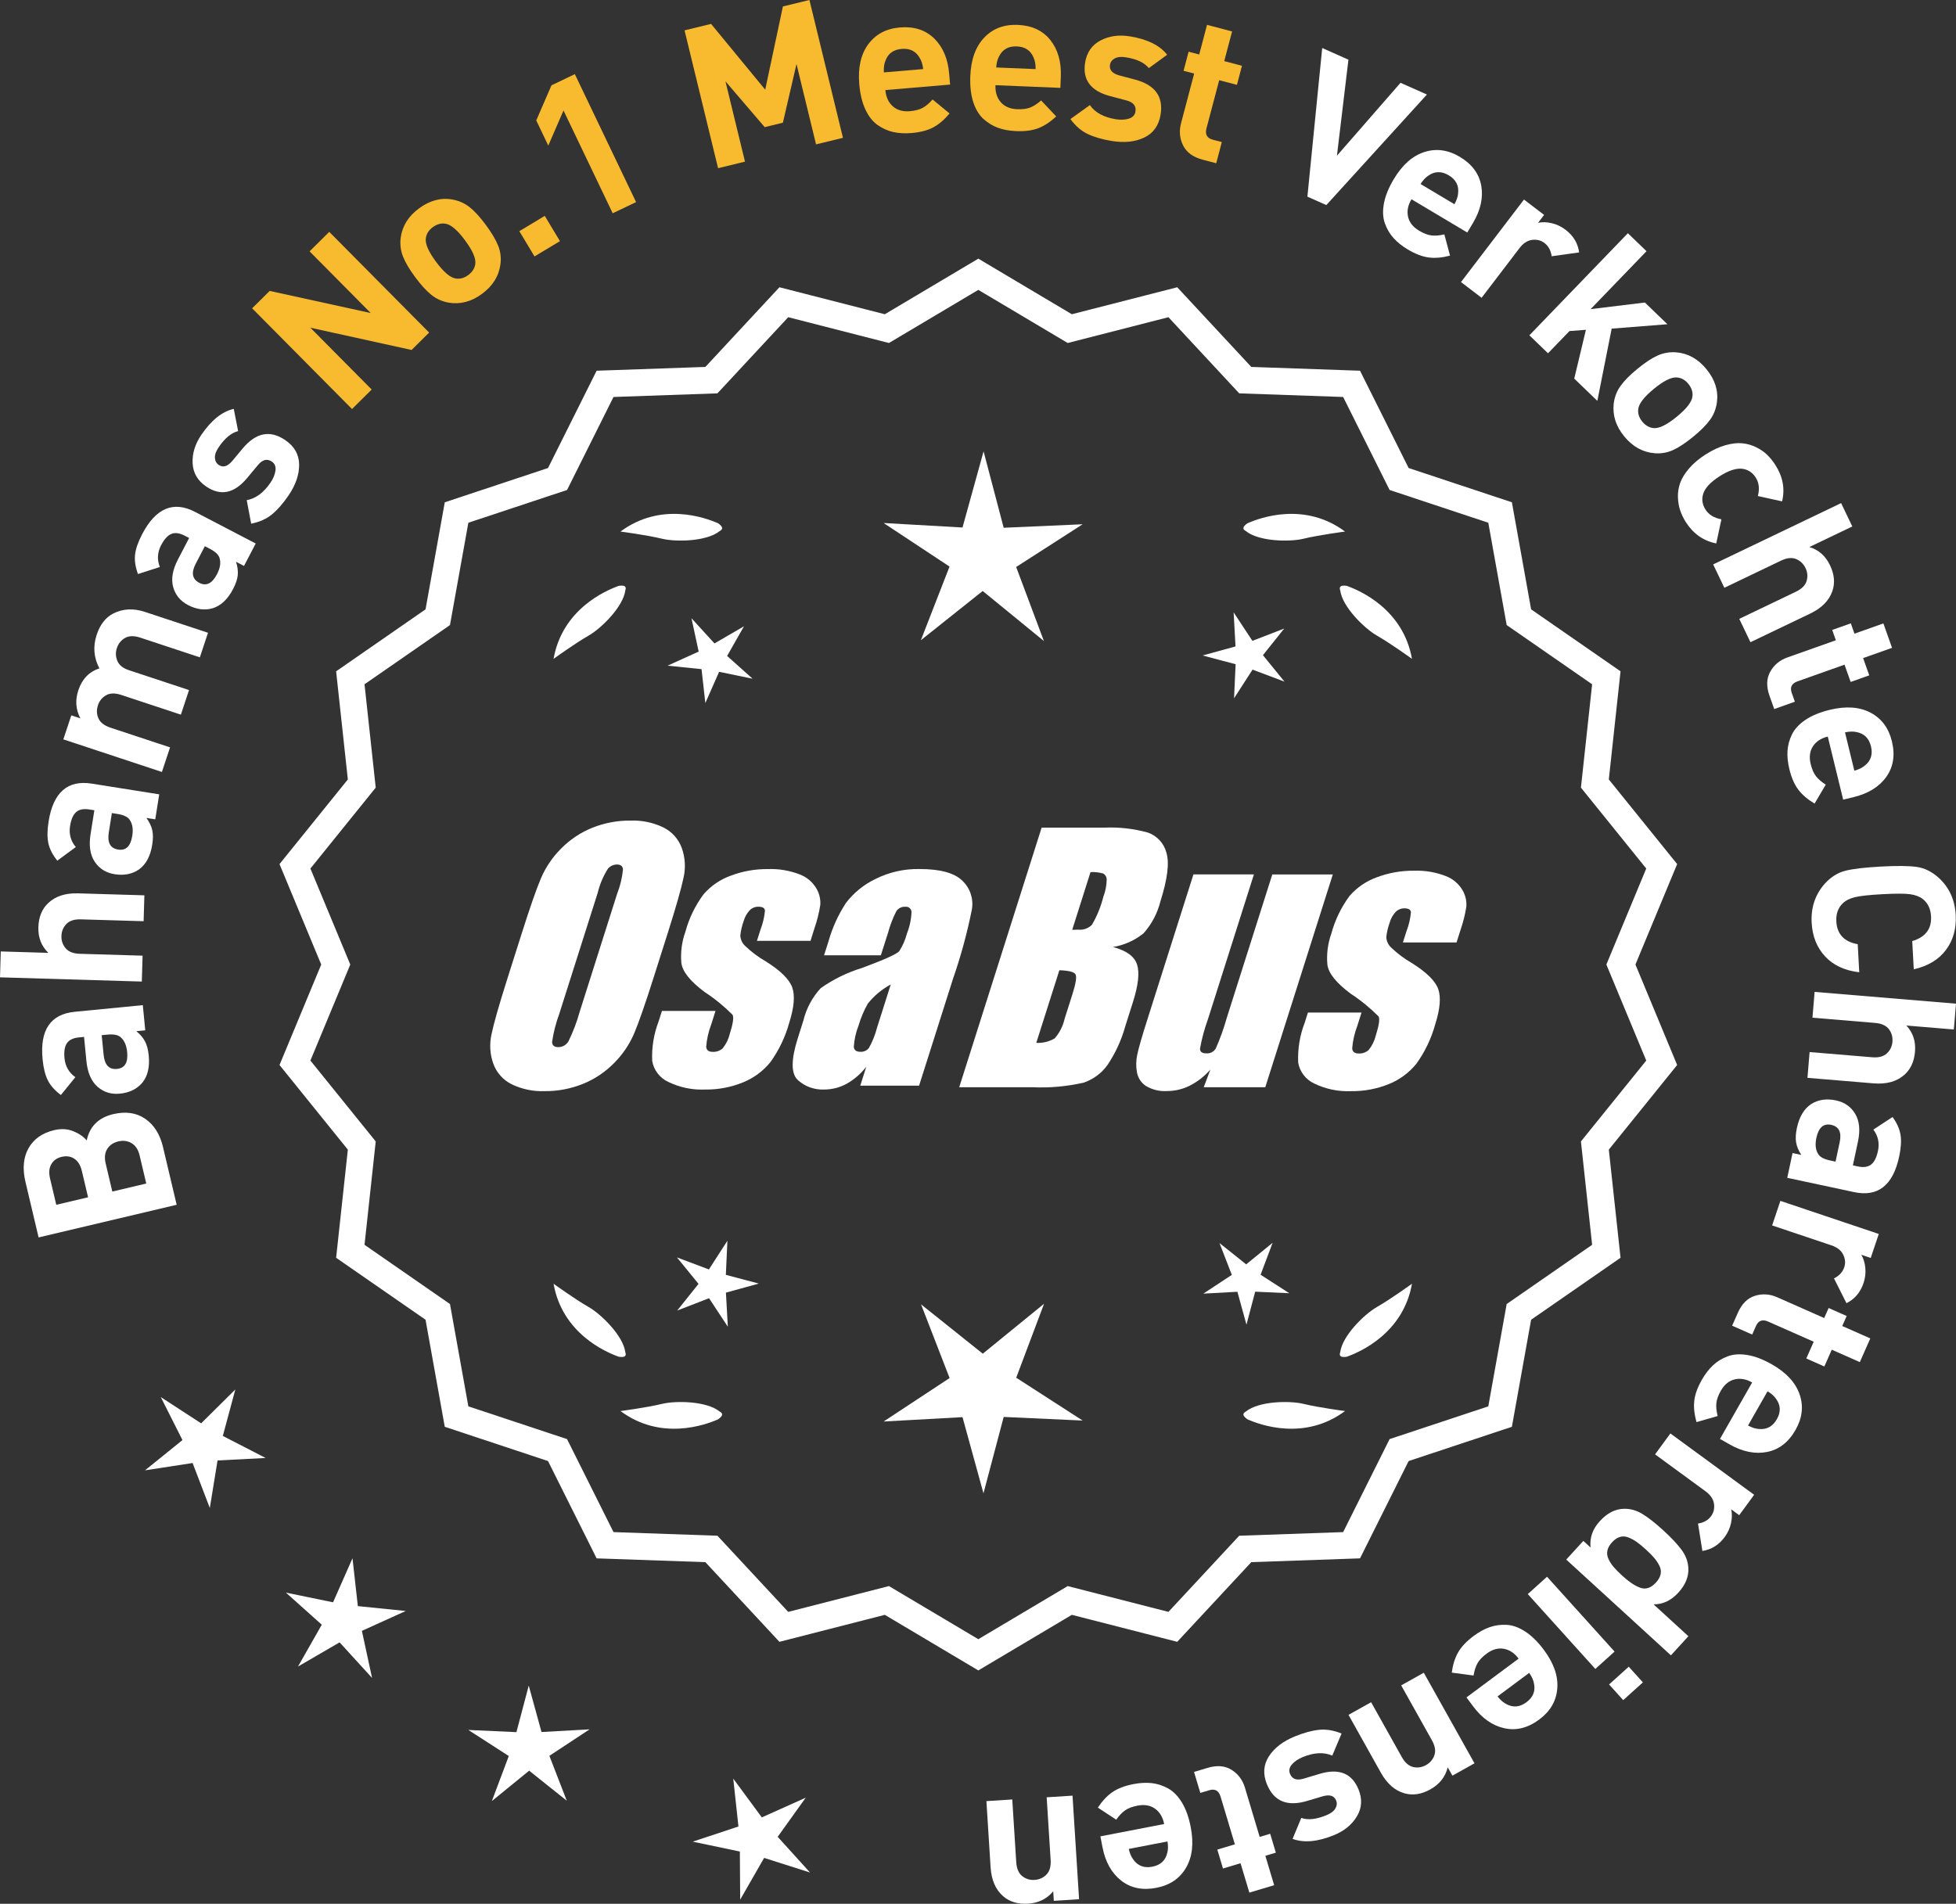 <?xml version="1.0" encoding="UTF-8"?>
<svg id="Layer_2" data-name="Layer 2" xmlns="http://www.w3.org/2000/svg" viewBox="0 0 304.299 296.23">
  <rect x="0" y="0" width="304.299" height="296.23" fill="#333333" stroke="none"/>
  <defs>
    <style>
      .cls-1 {
        fill: #f8ba2f;
      }

      .cls-2 {
        fill: #fff;
      }
    </style>
  </defs>
  <g id="Layer_1-2" data-name="Layer 1">
    <g>
      <g>
        <polygon class="cls-2" points="36.612 216.201 31.292 221.474 25.014 217.389 28.386 224.078 22.56 228.786 29.963 227.647 32.641 234.642 33.845 227.249 41.325 226.864 34.666 223.434 36.612 216.201"/>
        <polygon class="cls-2" points="55.671 249.914 54.839 242.47 51.814 249.322 44.477 247.813 50.059 252.807 46.357 259.319 52.832 255.553 57.881 261.087 56.3 253.765 63.122 250.673 55.671 249.914"/>
        <polygon class="cls-2" points="84.244 269.505 82.257 262.282 80.342 269.524 72.859 269.182 79.154 273.241 76.516 280.252 82.322 275.519 88.174 280.195 85.467 273.21 91.723 269.089 84.244 269.505"/>
        <polygon class="cls-2" points="120.986 285.811 125.35 279.723 118.517 282.79 114.075 276.758 114.88 284.205 107.771 286.565 115.102 288.101 115.151 295.591 118.876 289.093 126.014 291.363 120.986 285.811"/>
      </g>
      <g>
        <path class="cls-2" d="M152.201,259.294l-14.465-8.599-16.302,4.175-11.457-12.326-16.818-.586-7.52-15.055-15.972-5.301-2.974-16.563-13.831-9.586,1.813-16.73-10.57-13.094,6.453-15.542-6.453-15.542,10.57-13.094-1.813-16.73,13.831-9.586,2.974-16.563,15.972-5.301,7.52-15.055,16.818-.586,11.457-12.326,16.302,4.175,14.465-8.599,14.465,8.599,16.302-4.175,11.457,12.326,16.818.586,7.52,15.055,15.972,5.301,2.974,16.563,13.831,9.586-1.813,16.73,10.57,13.094-6.453,15.542,6.453,15.542-10.57,13.094,1.813,16.73-13.831,9.586-2.974,16.563-15.972,5.301-7.52,15.055-16.818.586-11.457,12.326-16.302-4.175-14.465,8.599ZM138.212,247.375l13.988,8.315,13.988-8.315,15.764,4.038,11.079-11.92,16.263-.567,7.272-14.558,15.445-5.126,2.876-16.017,13.375-9.27-1.753-16.179,10.222-12.662-6.24-15.029,6.24-15.029-10.222-12.662,1.753-16.178-13.375-9.27-2.876-16.017-15.445-5.126-7.272-14.558-16.263-.567-11.079-11.92-15.764,4.038-13.988-8.316-13.988,8.316-15.764-4.038-11.079,11.92-16.263.567-7.272,14.558-15.445,5.126-2.876,16.017-13.375,9.27,1.753,16.178-10.222,12.662,6.24,15.029-6.24,15.029,10.222,12.662-1.753,16.179,13.375,9.27,2.876,16.017,15.445,5.126,7.272,14.558,16.263.567,11.079,11.92,15.764-4.038Z"/>
        <path class="cls-2" d="M152.201,259.921l-14.548-8.649-16.396,4.199-11.522-12.397-16.915-.59-7.563-15.141-16.063-5.331-2.991-16.659-13.911-9.641,1.823-16.826-10.631-13.17,6.49-15.631-6.49-15.631,10.631-13.17-1.823-16.827,13.911-9.641,2.991-16.659,16.063-5.332,7.563-15.141,16.915-.59,11.522-12.397,16.396,4.199,14.548-8.649,14.548,8.649,16.396-4.199,11.522,12.397,16.915.59,7.563,15.141,16.063,5.331,2.991,16.659,13.911,9.641-1.823,16.827,10.631,13.17-6.49,15.631,6.49,15.631-10.631,13.17,1.823,16.826-13.911,9.641-2.991,16.659-16.063,5.331-7.563,15.141-16.915.59-11.522,12.397-16.396-4.199-14.548,8.649ZM137.818,250.117l14.382,8.55,14.382-8.55,16.209,4.152,11.391-12.255,16.722-.583,7.477-14.968,15.88-5.271,2.957-16.468,13.752-9.531-1.803-16.634,10.51-13.019-6.416-15.453,6.416-15.453-10.51-13.019,1.803-16.634-13.752-9.531-2.957-16.468-15.88-5.271-7.477-14.968-16.722-.583-11.391-12.255-16.209,4.152-14.382-8.55-14.382,8.55-16.209-4.152-11.392,12.255-16.721.583-7.477,14.968-15.88,5.271-2.957,16.468-13.751,9.531,1.803,16.634-10.51,13.019,6.416,15.453-6.416,15.453,10.51,13.019-1.803,16.634,13.751,9.531,2.957,16.468,15.88,5.271,7.477,14.968,16.721.583,11.392,12.255,16.209-4.152ZM152.201,256.317l-14.071-8.365-15.858,4.062-11.145-11.99-16.36-.571-7.315-14.644-15.536-5.156-2.893-16.112-13.455-9.325,1.764-16.275-10.282-12.738,6.277-15.118-6.277-15.118,10.282-12.738-1.764-16.275,13.455-9.324,2.893-16.112,15.536-5.156,7.315-14.644,16.36-.571,11.145-11.99,15.858,4.062,14.071-8.365,14.071,8.365,15.858-4.062,11.145,11.99,16.359.571,7.315,14.644,15.536,5.156,2.893,16.112,13.454,9.324-1.763,16.274,10.282,12.738-6.277,15.118,6.277,15.118-10.282,12.738,1.763,16.274-13.454,9.325-2.893,16.112-15.536,5.156-7.315,14.644-16.359.57-11.145,11.99-15.858-4.062-14.071,8.365ZM138.295,246.797l13.905,8.266,13.905-8.266,15.671,4.014,11.013-11.849,16.166-.564,7.229-14.472,15.354-5.095,2.859-15.922,13.295-9.215-1.743-16.082,10.161-12.587-6.203-14.94,6.203-14.94-10.161-12.587,1.743-16.082-13.295-9.215-2.859-15.922-15.354-5.096-7.229-14.472-16.166-.564-11.013-11.849-15.671,4.014-13.905-8.266-13.905,8.266-15.67-4.014-11.014,11.849-16.166.564-7.228,14.472-15.354,5.096-2.859,15.922-13.295,9.215,1.743,16.082-10.161,12.587,6.203,14.94-6.203,14.94,10.161,12.587-1.743,16.082,13.295,9.215,2.859,15.922,15.354,5.096,7.228,14.471,16.167.564,11.013,11.849,15.67-4.014Z"/>
      </g>
      <g>
        <polygon class="cls-2" points="112.921 198.368 113.164 193.063 110.285 197.526 105.314 195.656 108.67 199.772 105.354 203.922 110.307 202.003 113.229 206.438 112.934 201.135 118.055 199.727 112.921 198.368"/>
        <polygon class="cls-2" points="162.426 202.867 152.895 210.636 143.288 202.96 147.731 214.426 137.463 221.191 149.74 220.509 153.001 232.365 156.146 220.477 168.429 221.04 158.095 214.376 162.426 202.867"/>
        <polygon class="cls-2" points="196.114 198.351 197.985 193.38 193.868 196.736 189.718 193.42 191.637 198.373 187.202 201.294 192.505 201 193.914 206.121 195.272 200.986 200.578 201.229 196.114 198.351"/>
      </g>
      <g>
        <path class="cls-2" d="M193.815,219.644c-.197.099-.32.215-.359.348-.001.002-.003.003-.005.005.001 0.0.002.001.003.001-.063.227.115.505.606.846,2.043.909,8.925,3.375,15.191-1.283,0,0-4.07-.534-6.459-1.115-2.166-.527-6.98-.443-8.977,1.198Z"/>
        <path class="cls-2" d="M208.478,210.911c0.0.002-0.0.004-0.0.007.001-0.0.002-.001.003-.001.11.208.43.288,1.022.199,2.109-.742,8.805-3.676,10.161-11.365,0,0-3.325,2.407-5.461,3.625-1.936,1.104-5.378,4.471-5.703,7.036-.075.207-.085.376-.022.5Z"/>
      </g>
      <g>
        <path class="cls-2" d="M111.968,219.644c.197.099.32.215.359.348.001.002.003.003.005.005-.001 0-.002.001-.003.001.063.227-.115.505-.606.846-2.043.909-8.925,3.375-15.191-1.283,0,0,4.07-.534,6.459-1.115,2.166-.527,6.98-.443,8.977,1.198Z"/>
        <path class="cls-2" d="M97.304,210.911c-0.0.002 0.0.004 0.0.007-.001-0-.002-.001-.003-.001-.11.208-.43.288-1.022.199-2.109-.742-8.805-3.676-10.161-11.365,0,0,3.325,2.407,5.461,3.625,1.936,1.104,5.378,4.471,5.703,7.036.075.207.085.376.022.5Z"/>
      </g>
      <g>
        <path class="cls-2" d="M111.968,82.628c.197-.099.32-.215.359-.348.001-.002.003-.003.005-.005-.001-0-.002-.001-.003-.001.063-.227-.115-.505-.606-.846-2.043-.909-8.925-3.375-15.191,1.283,0,0,4.07.534,6.459,1.115,2.166.527,6.98.443,8.977-1.198Z"/>
        <path class="cls-2" d="M97.304,91.361c-0-.002 0-.004 0-.007-.001 0-.002.001-.003.001-.11-.208-.43-.288-1.022-.199-2.109.742-8.805,3.676-10.161,11.365,0,0,3.325-2.407,5.461-3.625,1.936-1.104,5.378-4.471,5.703-7.036.075-.207.085-.376.022-.5Z"/>
      </g>
      <g>
        <path class="cls-2" d="M193.815,82.628c-.197-.099-.32-.215-.359-.348-.001-.002-.003-.003-.005-.005.001-0.0.002-.001.003-.001-.063-.227.115-.505.606-.846,2.043-.909,8.925-3.375,15.191,1.283,0,0-4.07.534-6.459,1.115-2.166.527-6.98.443-8.977-1.198Z"/>
        <path class="cls-2" d="M208.478,91.361c0-.002-0-.004-0-.007.001 0.0.002.001.003.001.11-.208.43-.288,1.022-.199,2.109.742,8.805,3.676,10.161,11.365,0,0-3.325-2.407-5.461-3.625-1.936-1.104-5.378-4.471-5.703-7.036-.075-.207-.085-.376-.022-.5Z"/>
      </g>
      <g id="Group_4" data-name="Group 4">
        <g id="Group_1" data-name="Group 1">
          <path id="Path_1" data-name="Path 1" class="cls-2" d="M101.659,152.188c-1.287,4.058-2.289,6.932-3.006,8.623-.743,1.73-1.811,3.301-3.145,4.628-1.374,1.392-3.018,2.488-4.831,3.221-1.89.759-3.911,1.14-5.947,1.123-1.762.067-3.514-.296-5.104-1.059-1.333-.652-2.362-1.794-2.872-3.188-.534-1.48-.633-3.081-.285-4.615.343-1.661,1.174-4.572,2.493-8.734l2.193-6.911c1.287-4.058,2.289-6.932,3.006-8.623.743-1.73,1.811-3.301,3.145-4.628,1.374-1.392,3.018-2.488,4.831-3.221,1.89-.757,3.911-1.138,5.947-1.12,1.762-.067,3.514.296,5.104,1.059,1.332.654,2.36,1.796,2.872,3.189.534,1.48.633,3.082.285,4.616-.343,1.661-1.173,4.571-2.492,8.731l-2.194,6.909ZM96.067,138.913c.442-1.159.728-2.373.849-3.608-.025-.526-.342-.786-.951-.786-.528.006-1.028.236-1.375.634-.738,1.153-1.278,2.422-1.598,3.754l-5.99,18.863c-.521,1.405-.892,2.861-1.11,4.343,0,.552.337.824.98.824.663-.002,1.272-.367,1.586-.951.708-1.449,1.281-2.96,1.712-4.514l5.891-18.565.005.005Z"/>
          <path id="Path_2" data-name="Path 2" class="cls-2" d="M126.094,146.395h-8.337l.571-1.795c.36-.932.588-1.91.678-2.904-.032-.406-.374-.609-1.027-.609-.511-.005-1.002.199-1.36.563-.44.48-.76,1.059-.932,1.687-.261.721-.434,1.471-.516,2.234.027.588.273,1.145.692,1.559.987.957,2.09,1.787,3.283,2.47,2.283,1.433,3.65,2.78,4.102,4.039.45,1.262.298,3.1-.469,5.516-.606,2.188-1.593,4.253-2.916,6.099-1.134,1.403-2.607,2.494-4.28,3.17-1.866.76-3.866,1.137-5.881,1.11-1.989.089-3.969-.323-5.758-1.198-1.308-.611-2.234-1.824-2.479-3.246-.096-2.11.247-4.217,1.008-6.188l.507-1.598h8.334l-.665,2.097c-.426,1.113-.691,2.281-.786,3.469.038.533.375.799.995.799.573.035,1.136-.159,1.566-.539.535-.66.914-1.431,1.11-2.258.501-1.579.646-2.568.436-2.968-1.324-1.328-2.782-2.516-4.35-3.545-2.238-1.661-3.445-3.17-3.62-4.527-.144-1.635.068-3.281.622-4.825.569-2.111,1.53-4.096,2.831-5.852,1.142-1.318,2.605-2.319,4.247-2.904,1.841-.694,3.795-1.04,5.763-1.02,1.695-.065,3.385.22,4.965.837,1.093.416,2.01,1.195,2.597,2.206.446.77.652,1.655.589,2.543-.197,1.246-.505,2.473-.919,3.665l-.603,1.927v-.013Z"/>
          <path id="Path_3" data-name="Path 3" class="cls-2" d="M137.032,148.647h-8.832l.704-2.219c.594-2.102,1.506-4.101,2.703-5.929,1.19-1.558,2.727-2.818,4.489-3.678,2.159-1.102,4.557-1.651,6.981-1.598,3.183,0,5.391.602,6.626,1.807,1.207,1.138,1.77,2.801,1.503,4.439-.732,3.678-1.717,7.301-2.948,10.842l-5.275,16.619h-9.151l.939-2.948c-.833,1.085-1.877,1.991-3.069,2.663-1.084.587-2.299.892-3.532.888-1.495.057-2.952-.476-4.058-1.483-1.059-.989-1.059-3.155,0-6.499l.863-2.723c.457-1.89,1.387-3.633,2.701-5.066,1.961-1.384,4.13-2.445,6.425-3.145,3.5-1.3,5.432-2.171,5.795-2.614.543-.846.947-1.772,1.198-2.745.429-1.076.669-2.218.71-3.376-.029-.466-.43-.82-.895-.792-.018.001-.037.003-.055.005-.549-.041-1.079.21-1.395.66-.559,1.094-1.001,2.244-1.319,3.43l-1.105,3.462ZM138.577,153.186c-1.375.739-2.587,1.749-3.563,2.968-.617,1.087-1.105,2.242-1.452,3.442-.417,1.06-.665,2.179-.735,3.316.057.494.387.748,1.008.748.515.039,1.016-.18,1.337-.584.548-.968.966-2.005,1.243-3.082l2.162-6.809Z"/>
        </g>
        <g id="Group_3" data-name="Group 3">
          <path id="Path_7" data-name="Path 7" class="cls-2" d="M162.04,128.781h9.778c2.286-.102,4.574.159,6.778.773,1.417.502,2.491,1.676,2.866,3.132.482,1.573.169,4.102-.939,7.589-.458,1.832-1.352,3.527-2.606,4.939-1.376,1.117-3.019,1.855-4.768,2.143,2.092.552,3.341,1.458,3.747,2.732s.191,3.227-.647,5.852l-1.186,3.747c-.599,2.16-1.543,4.209-2.797,6.068-.911,1.247-2.181,2.187-3.64,2.694-2.64.61-5.352.853-8.059.723h-11.338l12.82-40.394h-.012ZM164.81,150.965l-3.594,11.305c1.003.055,2-.187,2.866-.697.763-.878,1.295-1.933,1.548-3.069l1.198-3.766c.552-1.731.712-2.779.481-3.145-.229-.368-1.059-.571-2.505-.622l.005-.007ZM169.654,135.696l-2.847,8.985c.425-.019.755-.025.989-.025.773.074,1.538-.207,2.08-.762.796-1.36,1.394-2.827,1.775-4.356.325-.849.501-1.747.519-2.656.007-.396-.201-.766-.545-.964-.638-.177-1.299-.25-1.96-.218l-.012-.003Z"/>
          <path id="Path_8" data-name="Path 8" class="cls-2" d="M207.349,136.067l-10.506,33.107h-9.574l1.034-2.752c-.9,1.034-1.989,1.886-3.208,2.511-1.107.552-2.327.839-3.563.837-1.145.071-2.284-.208-3.267-.799-.732-.487-1.233-1.252-1.389-2.118-.163-.914-.146-1.851.051-2.759.197-.957.742-2.86,1.649-5.7l7.089-22.332h9.409l-7.152,22.528c-.542,1.492-.956,3.028-1.236,4.59,0,.481.317.723.97.723.596.053,1.171-.237,1.483-.748.687-1.562,1.264-3.17,1.725-4.812l7.07-22.28h9.409l.005.004Z"/>
          <path id="Path_9" data-name="Path 9" class="cls-2" d="M226.591,146.649h-8.338l.571-1.795c.36-.932.588-1.91.678-2.904-.032-.406-.374-.609-1.027-.609-.511-.004-1.001.199-1.359.563-.44.48-.76,1.059-.932,1.687-.26.721-.432,1.47-.514,2.231.027.588.273,1.145.692,1.559.986.958,2.089,1.788,3.281,2.472,2.283,1.433,3.65,2.78,4.102,4.039.45,1.262.298,3.1-.469,5.516-.606,2.188-1.593,4.253-2.916,6.099-1.134,1.403-2.607,2.494-4.28,3.17-1.866.76-3.866,1.137-5.881,1.11-1.989.089-3.969-.323-5.758-1.198-1.308-.611-2.234-1.824-2.479-3.246-.096-2.11.247-4.217,1.008-6.188l.507-1.598h8.338l-.665,2.099c-.426,1.113-.691,2.281-.786,3.469.038.533.375.799.995.799.573.035,1.136-.159,1.566-.539.535-.66.914-1.431,1.11-2.258.501-1.579.646-2.568.436-2.968-1.324-1.328-2.782-2.516-4.35-3.545-2.238-1.661-3.445-3.17-3.62-4.527-.144-1.635.068-3.281.622-4.825.569-2.111,1.53-4.096,2.831-5.852,1.142-1.318,2.605-2.319,4.247-2.904,1.841-.694,3.795-1.04,5.763-1.02,1.695-.065,3.385.22,4.965.837,1.096.414,2.016,1.194,2.606,2.206.446.77.652,1.655.589,2.543-.197,1.246-.505,2.473-.919,3.665l-.609,1.921-.007-.009Z"/>
        </g>
      </g>
      <g>
        <path class="cls-2" d="M17.619,173.362c1.951-.461,3.611-.217,4.984.732,1.371.95,2.289,2.411,2.755,4.381l2.127,8.99-21.479,5.08-2.041-8.628c-.49-2.071-.332-3.824.476-5.257.808-1.434,2.137-2.369,3.987-2.807,1.087-.257,2.083-.2,2.987.169.906.37,1.598.849,2.075,1.437.46-2.19,1.835-3.556,4.128-4.098ZM11.568,180.304c-.566-.375-1.223-.475-1.967-.299-.743.176-1.285.559-1.624,1.149-.337.59-.402,1.327-.193,2.212l.971,4.103,4.948-1.17-.971-4.103c-.21-.885-.598-1.515-1.164-1.891ZM20.473,177.88c-.618-.364-1.309-.455-2.072-.274-.765.181-1.337.571-1.714,1.17-.379.599-.461,1.351-.248,2.256l1.034,4.375,5.281-1.249-1.036-4.374c-.213-.905-.629-1.54-1.245-1.903Z"/>
        <path class="cls-2" d="M22.216,156.402l.383,3.918-1.389.136c.61.501,1.062,1.033,1.355,1.596.294.563.485,1.297.574,2.202.174,1.79-.165,3.204-1.019,4.242-.839.975-2,1.535-3.48,1.679-1.357.133-2.519-.231-3.486-1.092-.966-.86-1.538-2.196-1.715-4.006l-.364-3.733-.803.078c-.886.087-1.505.386-1.859.898s-.481,1.293-.379,2.342c.123,1.255.687,2.238,1.69,2.949l-2.251,2.774c-.941-.697-1.617-1.456-2.03-2.278-.411-.821-.686-1.911-.817-3.268-.447-4.566,1.223-7.034,5.007-7.404l10.583-1.034ZM16.684,160.992l-.864.084.3,3.054c.154,1.584.849,2.315,2.083,2.195,1.214-.119,1.74-.99,1.581-2.615-.102-1.049-.437-1.815-1.003-2.3-.389-.377-1.089-.517-2.097-.418Z"/>
        <path class="cls-2" d="M22.462,139.315l-.12,4.028-9.761-.291c-1.012-.03-1.763.211-2.254.724-.49.512-.747,1.13-.769,1.853-.022.744.196,1.386.655,1.927s1.196.826,2.208.856l9.761.291-.12,4.028-22.062-.657.12-4.029,7.406.221c-1.086-1.045-1.604-2.374-1.556-3.985.047-1.591.56-2.847,1.537-3.769,1.128-1.062,2.674-1.564,4.636-1.506l10.318.307Z"/>
        <path class="cls-2" d="M24.771,123.603l-.617,3.888-1.377-.219c.463.639.766,1.268.908,1.886.142.619.143,1.377,0,2.275-.282,1.776-.968,3.059-2.056,3.848-1.058.732-2.322.981-3.791.748-1.347-.214-2.379-.859-3.098-1.936-.719-1.076-.935-2.513-.649-4.309l.588-3.705-.796-.126c-.878-.14-1.554-.006-2.025.4-.473.407-.792,1.13-.957,2.171-.197,1.245.099,2.339.892,3.28l-2.879,2.117c-.733-.912-1.197-1.817-1.39-2.716-.19-.899-.181-2.022.033-3.369.72-4.531,2.958-6.499,6.713-5.902l10.501,1.668ZM18.261,126.65l-.857-.136-.481,3.031c-.25,1.572.238,2.454,1.462,2.649,1.206.191,1.936-.519,2.191-2.132.165-1.041.035-1.867-.391-2.479-.282-.463-.924-.774-1.924-.933Z"/>
        <path class="cls-2" d="M32.359,98.458l-1.266,3.826-9.27-3.067c-.962-.318-1.751-.302-2.368.049-.617.351-1.039.87-1.267,1.557-.227.687-.204,1.358.069,2.014.272.656.87,1.137,1.792,1.442l9.359,3.096-1.267,3.826-9.271-3.067c-.961-.318-1.75-.301-2.367.05-.616.351-1.039.87-1.266,1.557-.233.706-.207,1.384.077,2.034.287.65.911,1.134,1.872,1.451l9.271,3.067-1.267,3.826-15.334-5.073,1.237-3.738,1.412.468c-.722-1.371-.829-2.822-.323-4.352.583-1.766,1.679-2.906,3.285-3.419-.886-1.665-1.026-3.409-.424-5.234.533-1.609,1.399-2.715,2.601-3.319,1.488-.749,3.126-.827,4.912-.237l9.799,3.242Z"/>
        <path class="cls-2" d="M39.781,84.568l-1.82,3.491-1.236-.645c.236.753.323,1.445.263,2.077-.062.632-.303,1.352-.724,2.158-.83,1.594-1.888,2.594-3.171,2.997-1.234.358-2.512.193-3.831-.495-1.209-.63-1.984-1.57-2.324-2.819-.339-1.249-.089-2.68.753-4.292l1.733-3.326-.715-.372c-.787-.411-1.471-.499-2.048-.263-.577.236-1.108.82-1.596,1.755-.583,1.118-.648,2.249-.197,3.394l-3.401,1.094c-.406-1.097-.558-2.103-.455-3.016.104-.913.471-1.975,1.102-3.185,2.121-4.068,4.867-5.224,8.238-3.466l9.43,4.915ZM32.64,85.39l-.77-.401-1.419,2.721c-.735,1.411-.553,2.403.547,2.976,1.081.564,1.998.122,2.754-1.326.487-.935.626-1.759.416-2.475-.12-.529-.63-1.027-1.528-1.495Z"/>
        <path class="cls-2" d="M44.379,68.482c1.418.967,2.138,2.232,2.157,3.797.021,1.565-.533,3.176-1.662,4.832-.838,1.229-1.688,2.201-2.551,2.914-.86.713-1.944,1.201-3.247,1.462l-.693-3.661c1.396-.249,2.623-1.15,3.684-2.704.442-.649.705-1.282.789-1.901.083-.618-.104-1.084-.566-1.399-.733-.5-1.464-.31-2.188.57l-1.673,2.012c-2.003,2.387-4.122,2.817-6.358,1.292-1.333-.908-2.033-2.117-2.104-3.629-.07-1.511.383-2.984,1.362-4.418,1.549-2.271,3.228-3.614,5.037-4.031l.678,3.464c-1.052.259-2.056,1.088-3.01,2.488-.431.632-.63,1.19-.598,1.675.032.485.227.849.585,1.094.666.454,1.365.255,2.096-.597l1.638-1.961c2.062-2.472,4.271-2.905,6.625-1.298Z"/>
        <path class="cls-1" d="M66.762,51.749l-2.73,2.707-15.746-3.464,9.539,9.62-3.061,3.034-15.54-15.673,2.729-2.706,15.724,3.442-9.516-9.598,3.06-3.034,15.542,15.673Z"/>
        <path class="cls-1" d="M75.578,34.991c.923,1.245,1.564,2.332,1.931,3.257.363.926.479,1.889.344,2.888-.242,1.826-1.194,3.353-2.855,4.583-1.645,1.218-3.374,1.676-5.191,1.375-1.008-.18-1.901-.579-2.68-1.198-.779-.618-1.626-1.542-2.535-2.771-.91-1.229-1.544-2.302-1.902-3.22-.358-.917-.477-1.884-.354-2.901.243-1.825,1.187-3.347,2.83-4.564,1.695-1.254,3.435-1.719,5.218-1.394,1.007.18,1.898.575,2.671,1.185.773.61,1.614,1.53,2.525,2.759ZM72.339,37.389c-1.191-1.611-2.216-2.473-3.071-2.586-.665-.099-1.312.085-1.944.552-.614.455-.971,1.015-1.071,1.68-.141.851.385,2.082,1.578,3.692,1.205,1.628,2.235,2.498,3.091,2.611.664.1,1.304-.079,1.918-.534.632-.468.996-1.033,1.096-1.698.142-.85-.39-2.089-1.596-3.717Z"/>
        <path class="cls-1" d="M87.114,37.521l-3.958,2.382-2.365-3.931,3.957-2.382,2.366,3.931Z"/>
        <path class="cls-1" d="M98.957,31.446l-3.636,1.74-7.655-15.995-2.368,5.464-1.873-3.915,2.369-5.464,3.634-1.74,9.529,19.909Z"/>
        <path class="cls-1" d="M131.141,21.447l-4.187,1.018-3.04-12.5-2.118,9.129-2.832.688-6.104-7.129,3.04,12.5-4.187,1.019-5.217-21.447,4.128-1.004,8.422,10.234,2.753-12.952,4.126-1.004,5.216,21.447Z"/>
        <path class="cls-1" d="M147.808,13.161l-10.069.854c.092,1.071.473,1.91,1.147,2.516.673.607,1.566.863,2.679.769.823-.07,1.487-.246,1.992-.527.506-.281,1.014-.713,1.523-1.296l2.643,2.171c-.79.959-1.626,1.678-2.508,2.157-.883.479-2.014.778-3.394.895-1.029.087-1.972.037-2.829-.149-.854-.187-1.669-.548-2.439-1.084-.772-.536-1.41-1.343-1.917-2.42-.507-1.077-.825-2.398-.959-3.963-.219-2.574.249-4.641,1.403-6.201,1.152-1.56,2.79-2.43,4.912-2.61,2.203-.187,3.983.383,5.34,1.709,1.357,1.327,2.135,3.153,2.331,5.48l.145,1.699ZM143.622,10.747c-.081-.698-.254-1.264-.519-1.698-.589-1.07-1.53-1.55-2.828-1.44-1.298.11-2.146.742-2.546,1.896-.188.473-.264,1.06-.224,1.761l6.116-.519Z"/>
        <path class="cls-1" d="M164.964,13.673l-10.097-.417c-.045,1.074.229,1.954.822,2.64.592.687,1.445,1.052,2.561,1.098.826.034,1.507-.056,2.043-.272.537-.215,1.095-.58,1.675-1.094l2.349,2.486c-.904.852-1.824,1.46-2.76,1.825-.936.364-2.096.519-3.478.461-1.034-.043-1.963-.21-2.788-.503s-1.588-.753-2.286-1.382c-.697-.629-1.229-1.51-1.597-2.642-.367-1.132-.518-2.482-.454-4.052.107-2.581.831-4.573,2.171-5.976,1.341-1.403,3.073-2.06,5.201-1.972,2.209.091,3.905.88,5.083,2.366,1.18,1.487,1.722,3.396,1.625,5.729l-.07,1.704ZM161.113,10.753c.01-.703-.091-1.286-.3-1.75-.449-1.135-1.325-1.73-2.625-1.784-1.301-.054-2.224.467-2.764,1.561-.247.445-.396,1.019-.443,1.719l6.132.253Z"/>
        <path class="cls-1" d="M180.555,17.84c-.276,1.693-1.121,2.879-2.53,3.559-1.41.68-3.105.858-5.083.534-1.468-.241-2.707-.601-3.718-1.08-1.011-.479-1.91-1.255-2.697-2.326l3.025-2.174c.815,1.16,2.151,1.891,4.008,2.195.774.127,1.46.098,2.056-.087.596-.185.939-.553,1.028-1.104.144-.876-.336-1.458-1.441-1.744l-2.53-.665c-3.009-.807-4.294-2.546-3.857-5.218.261-1.591,1.062-2.737,2.401-3.439s2.866-.913,4.58-.632c2.713.444,4.64,1.399,5.781,2.863l-2.853,2.077c-.679-.844-1.854-1.403-3.526-1.677-.755-.124-1.345-.068-1.77.165-.427.234-.675.565-.744.994-.13.795.346,1.344,1.426,1.647l2.469.656c3.11.824,4.437,2.643,3.976,5.457Z"/>
        <path class="cls-1" d="M189.211,25.404l-2.128-.562c-1.479-.391-2.487-1.127-3.024-2.209-.537-1.082-.644-2.233-.322-3.452l2.041-7.733-1.648-.435.783-2.968,1.649.436,1.218-4.616,3.897,1.029-1.219,4.616,2.757.728-.783,2.967-2.758-.728-1.979,7.493c-.247.939.078,1.527.977,1.765l1.409.372-.87,3.297Z"/>
        <path class="cls-2" d="M221.988,14.709l-15.648,17.2-2.945-1.309,2.304-23.128,4.08,1.812-1.789,14.945,9.892-11.345,4.107,1.825Z"/>
        <path class="cls-2" d="M228.268,36.179l-8.681-5.175c-.551.923-.729,1.828-.534,2.713.194.886.77,1.614,1.729,2.186.709.423,1.353.668,1.926.733.574.066,1.239.011,1.994-.165l.881,3.304c-1.2.319-2.3.416-3.296.291s-2.088-.542-3.278-1.251c-.888-.529-1.624-1.119-2.211-1.77-.586-.65-1.037-1.418-1.352-2.303-.314-.885-.363-1.913-.146-3.083.215-1.17.727-2.43,1.53-3.779,1.323-2.219,2.908-3.626,4.754-4.221,1.848-.595,3.685-.348,5.514.742,1.899,1.132,3.014,2.633,3.344,4.501.328,1.869-.104,3.806-1.3,5.812l-.873,1.464ZM226.271,31.777c.342-.614.532-1.175.569-1.682.146-1.213-.341-2.152-1.458-2.819-1.12-.667-2.177-.648-3.175.057-.43.274-.831.708-1.209,1.301l5.272,3.143Z"/>
        <path class="cls-2" d="M245.668,39.276l-4.276.597c-.121-.898-.494-1.585-1.117-2.062-.543-.414-1.181-.575-1.912-.484-.732.091-1.388.515-1.964,1.27l-5.904,7.738-3.205-2.444,9.798-12.84,3.13,2.388-.939,1.232c.629-.144,1.335-.124,2.12.058.783.182,1.503.524,2.161,1.025,1.215.928,1.918,2.102,2.109,3.521Z"/>
        <path class="cls-2" d="M248.501,62.377l-3.592-3.465,1.815-7.596-2.562.199-3.335,3.458-2.901-2.798,15.325-15.885,2.9,2.798-8.694,9.013,8.442-1.028,3.504,3.379-8.671.682-2.231,11.243Z"/>
        <path class="cls-2" d="M263.424,67.95c-1.199.982-2.253,1.678-3.16,2.087-.907.409-1.863.571-2.868.486-1.835-.153-3.407-1.029-4.717-2.628-1.296-1.583-1.839-3.289-1.627-5.118.13-1.015.485-1.927,1.064-2.736.579-.809,1.461-1.698,2.645-2.667,1.184-.969,2.225-1.655,3.124-2.057.898-.402,1.857-.568,2.879-.495,1.835.153,3.401,1.021,4.697,2.604,1.337,1.631,1.886,3.345,1.648,5.142-.131,1.015-.482,1.924-1.054,2.726-.572.802-1.448,1.688-2.632,2.657ZM260.869,64.833c1.552-1.27,2.362-2.335,2.433-3.194.067-.669-.148-1.308-.646-1.915-.484-.592-1.062-.921-1.729-.987-.857-.1-2.062.486-3.611,1.756-1.567,1.283-2.386,2.355-2.456,3.214-.066.669.143,1.299.627,1.891.496.607,1.081.944,1.75,1.011.855.1,2.066-.492,3.634-1.775Z"/>
        <path class="cls-2" d="M267,84.558c-1.993-.395-3.568-1.497-4.726-3.309-.366-.575-.658-1.174-.872-1.797-.215-.623-.336-1.312-.363-2.067-.029-.754.087-1.496.344-2.225.257-.729.719-1.484,1.386-2.265.666-.781,1.53-1.511,2.592-2.19,1.062-.679,2.088-1.156,3.077-1.432.987-.276,1.862-.375,2.624-.297.761.078,1.482.286,2.164.623.681.337,1.255.737,1.722,1.199.467.462.884.98,1.251,1.555,1.168,1.829,1.516,3.716,1.043,5.661l-3.768-.83c.291-1.118.18-2.078-.332-2.878-.512-.801-1.22-1.256-2.123-1.366-.949-.104-2.113.283-3.488,1.162-1.393.89-2.242,1.788-2.546,2.694-.281.866-.165,1.699.347,2.5.512.801,1.336,1.304,2.473,1.51l-.804,3.751Z"/>
        <path class="cls-2" d="M272.323,99.93l-1.742-3.634,8.807-4.221c.913-.438,1.47-.997,1.671-1.677.201-.681.145-1.347-.167-2-.322-.671-.812-1.141-1.469-1.411-.656-.27-1.44-.186-2.354.252l-8.805,4.221-1.743-3.634,19.904-9.541,1.741,3.634-6.681,3.202c1.443.43,2.515,1.373,3.211,2.827.688,1.435.809,2.786.362,4.054-.515,1.461-1.657,2.616-3.427,3.465l-9.31,4.462Z"/>
        <path class="cls-2" d="M276.018,110.327l-.736-2.074c-.51-1.442-.47-2.689.121-3.743s1.48-1.791,2.669-2.212l7.537-2.672-.568-1.607,2.893-1.025.569,1.607,4.5-1.595,1.346,3.798-4.499,1.595.953,2.688-2.893,1.026-.953-2.688-7.304,2.589c-.917.325-1.219.925-.907,1.802l.485,1.373-3.213,1.139Z"/>
        <path class="cls-2" d="M286.746,124.429l-2.396-9.818c-1.044.255-1.813.762-2.31,1.521-.495.759-.611,1.681-.347,2.765.196.802.473,1.432.828,1.888.356.456.86.891,1.515,1.306l-1.738,2.945c-1.067-.633-1.908-1.348-2.518-2.146-.609-.798-1.077-1.87-1.406-3.215-.245-1.004-.341-1.943-.289-2.817.053-.874.285-1.734.694-2.579.41-.845,1.11-1.6,2.097-2.266.985-.666,2.241-1.185,3.768-1.558,2.51-.613,4.624-.469,6.344.43,1.719.899,2.831,2.383,3.335,4.451.525,2.148.236,3.995-.864,5.54-1.103,1.545-2.787,2.594-5.056,3.148l-1.656.404ZM288.484,119.921c.679-.187,1.211-.445,1.6-.773.967-.746,1.295-1.752.986-3.017-.31-1.265-1.063-2.006-2.265-2.223-.497-.113-1.089-.097-1.775.05l1.454,5.963Z"/>
        <path class="cls-2" d="M289.246,151.288c-2.271-.27-4.044-1.095-5.318-2.475-1.275-1.38-1.971-3.122-2.084-5.227-.128-2.353.539-4.365,2-6.038.956-1.066,2.032-1.75,3.227-2.053,1.194-.303,3.039-.522,5.537-.657,2.496-.135,4.354-.117,5.575.055,1.22.172,2.363.736,3.429,1.693,1.634,1.505,2.515,3.434,2.643,5.786.114,2.105-.388,3.912-1.506,5.421-1.119,1.509-2.792,2.521-5.02,3.035l-.239-4.396c2.058-.608,3.032-1.893,2.927-3.853-.064-1.176-.496-2.074-1.295-2.693-.498-.387-1.158-.636-1.98-.747-.824-.111-2.257-.111-4.3 0s-3.468.266-4.275.465c-.807.199-1.436.517-1.888.956-.729.702-1.061,1.641-.997,2.817.108,1.981,1.217,3.163,3.329,3.545l.236,4.365Z"/>
        <path class="cls-2" d="M281.188,167.716l.335-4.016,9.73.812c1.01.084,1.773-.117,2.291-.603.517-.485.806-1.089.866-1.81.062-.741-.123-1.395-.552-1.959-.431-.565-1.149-.889-2.159-.973l-9.73-.812.334-4.016,21.996,1.834-.335,4.016-7.384-.616c1.028,1.102,1.475,2.456,1.342,4.062-.132,1.586-.713,2.813-1.738,3.681-1.184,1-2.752,1.419-4.708,1.256l-10.288-.858Z"/>
        <path class="cls-2" d="M278.046,183.266l.824-3.85,1.363.292c-.428-.663-.697-1.307-.807-1.932-.109-.626-.068-1.384.122-2.272.375-1.758,1.129-3.003,2.256-3.733,1.096-.675,2.371-.856,3.825-.545,1.335.285,2.332.984,2.992,2.098s.8,2.559.419,4.338l-.784,3.668.787.169c.869.186,1.551.088,2.045-.292s.851-1.086,1.07-2.117c.263-1.233.024-2.34-.716-3.323l2.987-1.96c.685.949,1.099,1.878,1.242,2.786.145.907.074,2.029-.212,3.363-.958,4.486-3.299,6.332-7.017,5.536l-10.398-2.224ZM284.71,180.57l.849.182.642-3.001c.334-1.557-.106-2.464-1.319-2.723-1.192-.255-1.959.416-2.301,2.012-.221,1.031-.135,1.863.259,2.496.257.478.88.823,1.871,1.034Z"/>
        <path class="cls-2" d="M287.258,202.777l-1.94-3.858c.812-.403,1.343-.977,1.592-1.721.219-.647.166-1.302-.155-1.966-.322-.664-.934-1.148-1.834-1.451l-9.227-3.102,1.284-3.82,15.309,5.148-1.255,3.731-1.469-.494c.339.55.547,1.225.626,2.026.08.801-.011,1.593-.275,2.377-.487,1.449-1.372,2.492-2.655,3.13Z"/>
        <path class="cls-2" d="M269.472,206.28l.892-2.013c.617-1.399,1.503-2.278,2.657-2.638,1.153-.36,2.308-.285,3.46.225l7.313,3.235.69-1.559,2.807,1.241-.69,1.559,4.367,1.931-1.631,3.686-4.366-1.931-1.153,2.608-2.808-1.241,1.155-2.608-7.089-3.135c-.889-.393-1.521-.164-1.896.687l-.59,1.332-3.118-1.379Z"/>
        <path class="cls-2" d="M267.582,223.896l5.004-8.78c-.933-.532-1.841-.693-2.723-.481-.882.211-1.598.802-2.151,1.771-.409.718-.641,1.365-.695,1.94-.056.576.014,1.239.204,1.99l-3.286.946c-.343-1.194-.461-2.291-.356-3.289.106-.999.501-2.1,1.188-3.302.511-.898,1.086-1.646,1.726-2.246.639-.599,1.397-1.065,2.276-1.396.878-.332,1.905-.401,3.079-.207,1.175.193,2.444.679,3.809,1.457,2.245,1.279,3.683,2.836,4.313,4.671.632,1.834.421,3.676-.634,5.526-1.095,1.921-2.573,3.065-4.435,3.431-1.862.366-3.809-.029-5.837-1.185l-1.481-.844ZM271.943,221.815c.622.33,1.187.508,1.693.536,1.216.121,2.146-.383,2.789-1.514.646-1.131.605-2.188-.118-3.172-.283-.423-.724-.817-1.324-1.183l-3.04,5.333Z"/>
        <path class="cls-2" d="M264.844,241.332l-.682-4.264c.896-.139,1.576-.525,2.039-1.158.403-.55.552-1.191.446-1.921-.105-.731-.542-1.377-1.308-1.938l-7.854-5.751,2.381-3.252,13.031,9.542-2.326,3.176-1.25-.916c.155.626.149,1.333-.017,2.121-.167.787-.494,1.514-.981,2.181-.904,1.234-2.063,1.96-3.479,2.179Z"/>
        <path class="cls-2" d="M243.665,242.671l2.66-2.905,1.12,1.026c-.155-1.515.325-2.882,1.441-4.101,1.146-1.25,2.389-1.89,3.733-1.92,1.008-.03,1.978.241,2.91.815.932.573,2.017,1.425,3.251,2.555,1.22,1.116,2.156,2.113,2.809,2.991.654.877,1.01,1.82,1.069,2.827.088,1.342-.433,2.63-1.562,3.865-1.116,1.22-2.398,1.825-3.848,1.816l5.42,4.96-2.72,2.973-16.284-14.902ZM252.355,245.16c1.113,1.018,2.081,1.659,2.904,1.923.824.263,1.613-.017,2.365-.84.391-.427.632-.858.723-1.294.09-.436.026-.872-.189-1.308-.217-.437-.483-.842-.8-1.215-.316-.374-.749-.812-1.299-1.314-.548-.502-1.022-.895-1.423-1.177-.4-.282-.831-.516-1.293-.7-.461-.185-.905-.213-1.33-.084-.427.128-.835.406-1.226.833-.391.427-.631.858-.722,1.294-.091.435-.031.875.179,1.32.21.444.48.86.812,1.247.332.388.765.825,1.298,1.314Z"/>
        <path class="cls-2" d="M237.682,248.043l2.992-2.7,10.507,11.646-2.991,2.7-10.508-11.646ZM250.326,262.104l3.061-2.762,2.202,2.439-3.062,2.762-2.2-2.44Z"/>
        <path class="cls-2" d="M228.145,264.119l8.108-6.031c-.641-.863-1.408-1.374-2.299-1.534-.894-.161-1.787.092-2.683.758-.662.493-1.136.992-1.416,1.498-.281.505-.485,1.14-.612,1.904l-3.391-.454c.166-1.231.499-2.283.996-3.155.498-.872,1.302-1.721,2.412-2.548.83-.617,1.657-1.071,2.483-1.363.825-.292,1.707-.414,2.646-.365.938.049,1.905.398,2.902,1.047.999.648,1.965,1.603,2.903,2.864,1.542,2.073,2.232,4.076,2.073,6.01-.158,1.934-1.091,3.536-2.8,4.806-1.774,1.32-3.588,1.773-5.439,1.361-1.853-.413-3.475-1.556-4.868-3.43l-1.018-1.368ZM232.975,263.965c.437.551.882.942,1.334,1.171,1.064.599,2.118.511,3.163-.266,1.045-.777,1.434-1.761,1.166-2.953-.089-.501-.336-1.039-.737-1.615l-4.926,3.663Z"/>
        <path class="cls-2" d="M209.789,266.835l3.517-1.968,4.769,8.521c.494.884,1.087,1.404,1.779,1.562.692.157,1.354.059,1.985-.294.649-.363,1.089-.881,1.315-1.553.228-.673.095-1.45-.4-2.334l-4.769-8.521,3.518-1.968,7.887,14.094-3.436,1.923-.728-1.299c-.373,1.489-1.274,2.631-2.699,3.429-1.388.777-2.729.982-4.022.617-1.492-.421-2.716-1.488-3.675-3.201l-5.041-9.008Z"/>
        <path class="cls-2" d="M197.1,277.646c-.646-1.589-.546-3.041.303-4.357.848-1.315,2.2-2.351,4.057-3.107,1.379-.561,2.624-.9,3.736-1.018,1.111-.118,2.284.074,3.515.578l-1.447,3.434c-1.301-.564-2.822-.492-4.563.217-.728.296-1.298.678-1.709,1.147s-.512.961-.303,1.479c.336.823,1.05,1.068,2.141.735l2.507-.752c2.987-.881,4.99-.068,6.012,2.439.608,1.493.522,2.888-.254,4.187-.776,1.298-1.97,2.274-3.578,2.929-2.545,1.036-4.688,1.227-6.427.574l1.352-3.26c1.019.366,2.313.23,3.883-.409.708-.288,1.184-.643,1.424-1.065.241-.422.28-.834.116-1.235-.304-.747-.995-.967-2.075-.661l-2.448.729c-3.084.92-5.163.06-6.239-2.582Z"/>
        <path class="cls-2" d="M185.758,275.717l2.108-.632c1.466-.439,2.709-.337,3.732.305,1.023.642,1.716,1.568,2.078,2.776l2.296,7.661,1.633-.49.881,2.94-1.632.489,1.369,4.573-3.859,1.156-1.371-4.573-2.732.819-.881-2.94,2.732-.819-2.225-7.424c-.28-.931-.865-1.262-1.755-.995l-1.396.418-.979-3.267Z"/>
        <path class="cls-2" d="M171.187,285.739l9.922-1.917c-.204-1.056-.674-1.849-1.407-2.38-.733-.532-1.649-.692-2.744-.48-.812.157-1.453.402-1.927.735-.472.333-.931.816-1.377,1.45l-2.858-1.879c.685-1.037,1.44-1.841,2.266-2.411.826-.57,1.92-.987,3.28-1.25,1.014-.196,1.956-.246,2.827-.152.871.094,1.718.367,2.542.819.824.451,1.546,1.185,2.162,2.203.618,1.017,1.075,2.297,1.373,3.839.491,2.536.245,4.641-.736,6.315s-2.518,2.713-4.607,3.116c-2.172.42-4.002.042-5.492-1.133-1.489-1.175-2.456-2.909-2.899-5.202l-.323-1.674ZM175.605,287.695c.153.686.385,1.23.694,1.634.699,1.001,1.687,1.379,2.966,1.132,1.278-.247,2.056-.966,2.33-2.155.138-.49.149-1.082.037-1.775l-6.027,1.165Z"/>
        <path class="cls-2" d="M153.459,280.255l4.021-.255.618,9.745c.063,1.01.373,1.736.93,2.178.556.441,1.194.639,1.917.593.742-.047,1.361-.325,1.857-.832.496-.508.712-1.267.647-2.278l-.616-9.745,4.021-.255,1.02,16.119-3.928.249-.094-1.485c-.981,1.18-2.287,1.822-3.917,1.925-1.589.101-2.887-.294-3.896-1.182-1.161-1.024-1.805-2.516-1.93-4.475l-.652-10.302Z"/>
      </g>
      <g>
        <polygon class="cls-2" points="196.477 101.948 199.792 97.799 194.84 99.718 191.918 95.283 192.212 100.586 187.091 101.994 192.226 103.353 191.983 108.658 194.861 104.195 199.832 106.065 196.477 101.948"/>
        <polygon class="cls-2" points="115.744 97.449 111.153 100.119 107.574 96.196 108.694 101.387 103.856 103.579 109.14 104.118 109.73 109.396 111.875 104.537 117.077 105.607 113.119 102.066 115.744 97.449"/>
        <polygon class="cls-2" points="156.145 82.121 153.017 70.229 149.739 82.08 137.463 81.38 147.721 88.16 143.262 99.619 152.88 91.958 162.4 99.74 158.086 88.225 168.429 81.576 156.145 82.121"/>
      </g>
    </g>
  </g>
</svg>